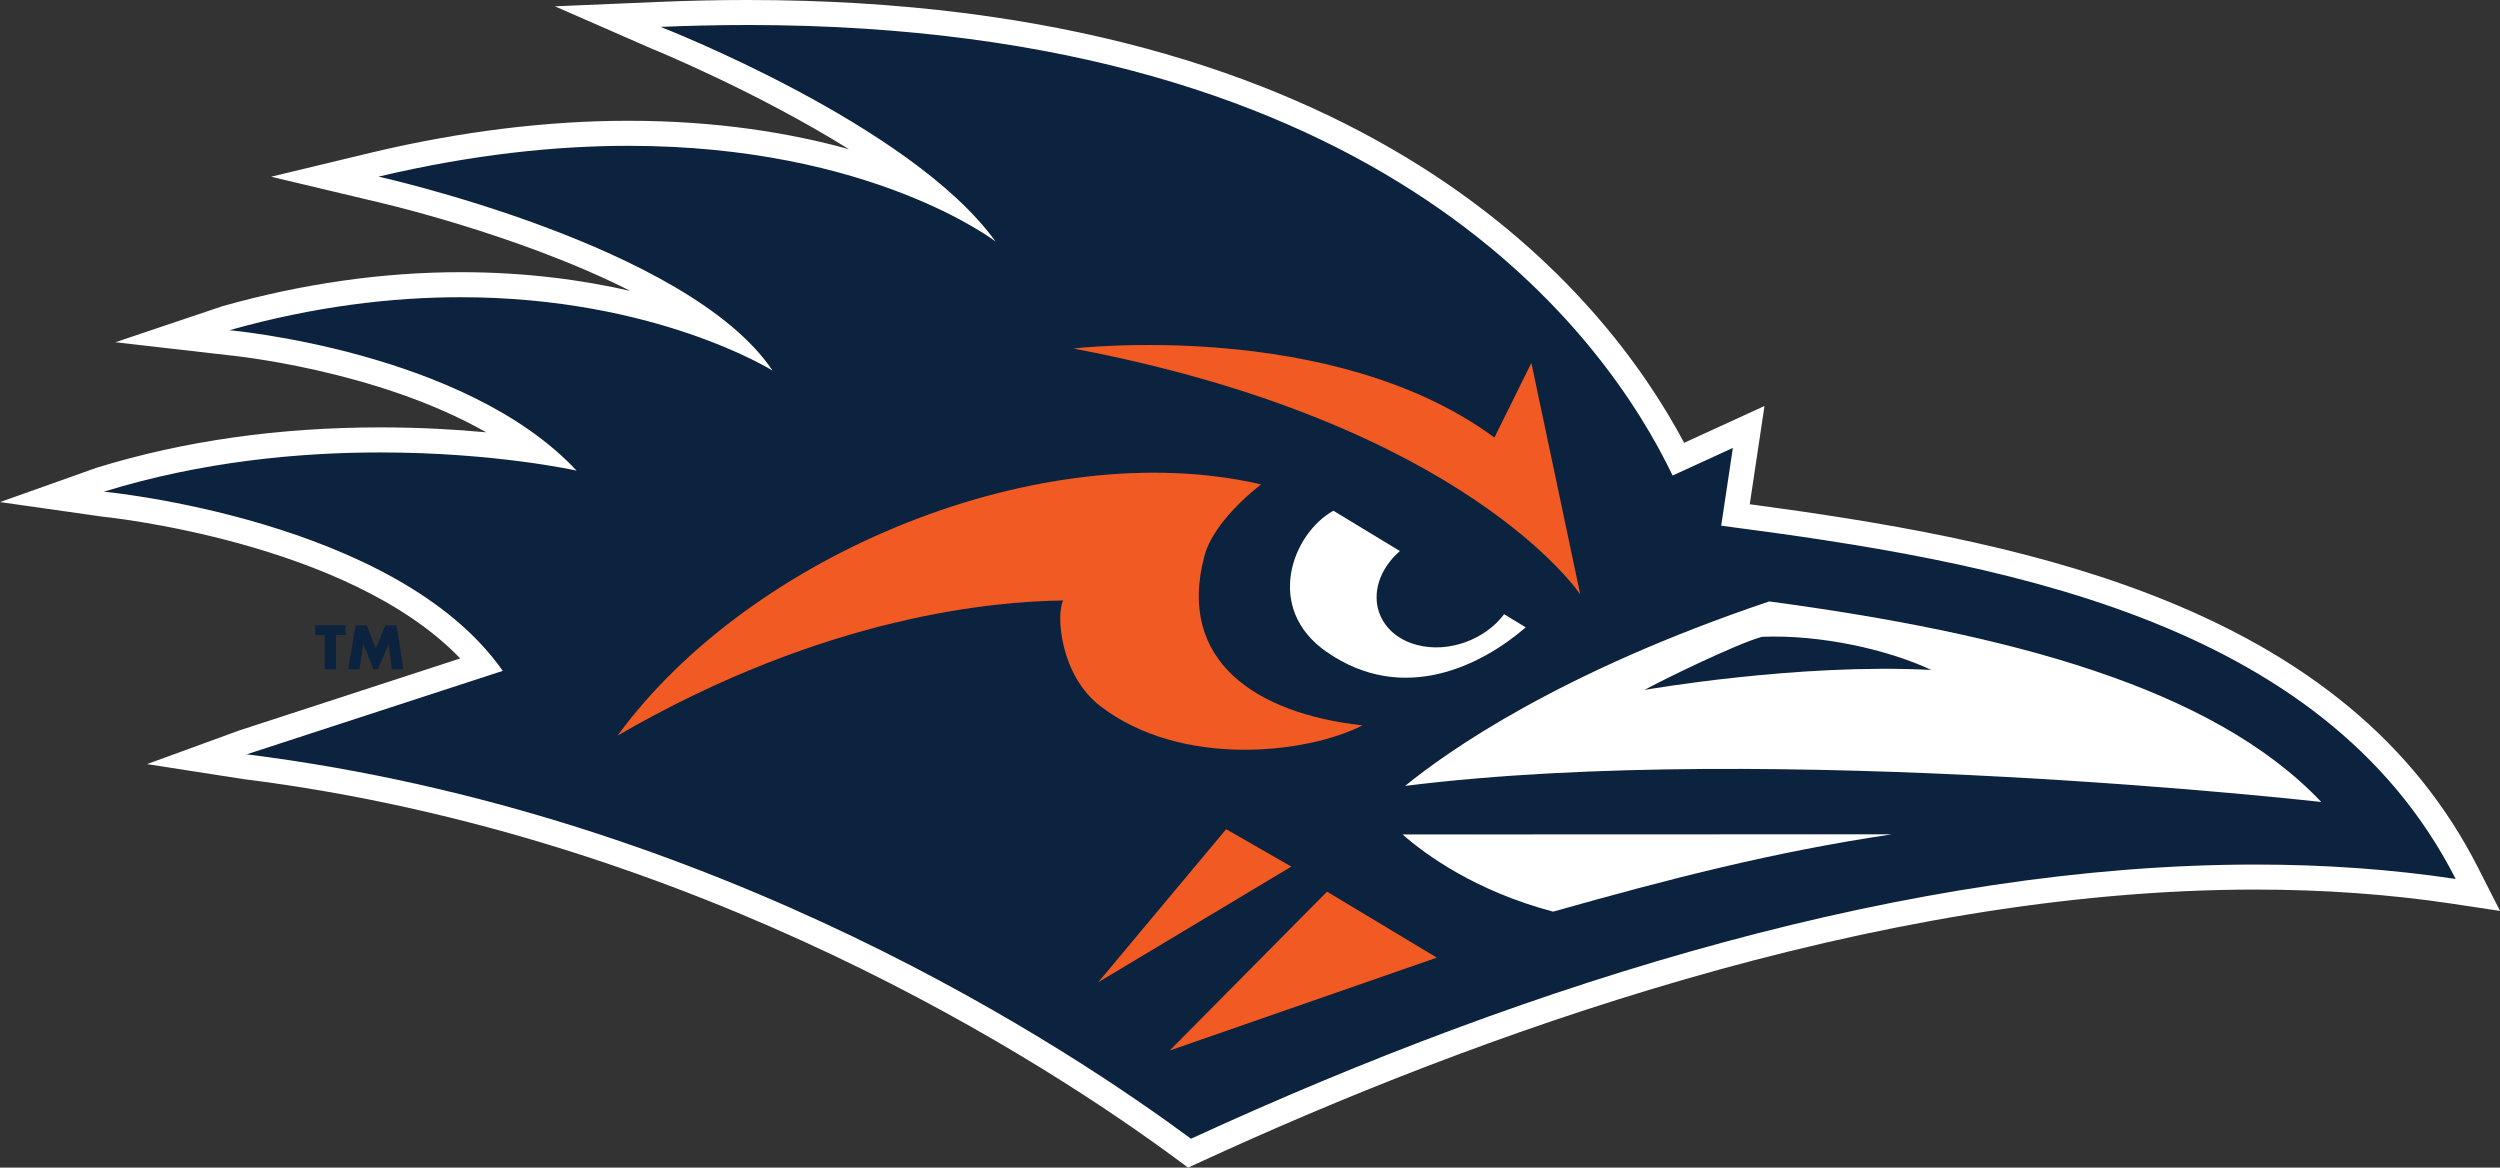 <?xml version="1.0" encoding="UTF-8"?><svg id="b" xmlns="http://www.w3.org/2000/svg" width="1130.76" height="528.11" viewBox="0 0 1130.76 528.11"><rect x="0" y="0" width="1130.76" height="528.11" fill="#333333" stroke="none"/><g id="c"><polygon points="146.83 302.73 152 302.73 152 287.22 156.28 287.22 156.28 282.84 142.56 282.84 142.56 287.22 146.83 287.22 146.83 302.73" fill="#0c2340" stroke-width="0"/><polygon points="164.34 291.29 168.9 302.73 170.96 302.73 175.74 291.29 175.79 291.29 177.24 302.73 182.41 302.73 179.4 282.84 174.26 282.84 169.98 293.47 165.95 282.84 160.85 282.84 157.48 302.73 162.62 302.73 164.29 291.29 164.34 291.29" fill="#0c2340" stroke-width="0"/><path d="M778.52,237.75l5.28-35.17-27.26,12.49C726.16,151.68,619.25-1.4,298.74,12.15c0,0,113.31,44.03,151.52,97.04,0,0-94.56-73.01-279.08-29.32,0,0,140.22,31.07,178.25,87.73,0,0-95.99-60.38-245.7-18.25,0,0,106.53,9.43,157.05,63.49,0,0-106.02-23.78-213.8,9.54,0,0,132.4,12.47,180.42,81.04l-115.84,37.76c214.15,26.83,374.31,134.87,427.15,173.87,186.97-86.08,395.33-144.09,572.02-117.5-60.37-118.71-209.86-143.83-332.21-159.8ZM675.93,197.93l16.7-33.75,22.09,104.63s-51.27-77.3-229.1-111.17c0,0,116.87-13.83,190.31,40.29ZM640.95,291.73c14.16,3.73,30.78-2.38,39.36-13.91l9.78,5.93c-19.58,16.9-55.16,35.37-90.08,11.08-28.34-19.69-15.54-53.43,3.08-63.82l30.07,18.23c-3.09,2.7-5.7,5.88-7.56,9.44-7.37,14.1-.51,28.92,15.36,33.05ZM480.89,271.58c-29.85.38-106.73,6.19-201.5,61.09,60.46-82.68,192.19-136.42,290.97-113.57-12.78,10.05-22.84,21.98-25.61,32.33-12.64,47.34,23.14,71.35,71.45,76.66-25.09,12.82-81.97,19.43-118.59-8.8-18.24-14.08-19.97-41.57-16.72-47.72ZM554.6,375.07l29.44,16.89-87.24,52.26,57.8-69.16ZM529.11,475.12l71.11-71.8,49.62,29.81-120.73,41.98ZM702.5,412.33c-34.95-9.26-57.38-25.51-68.1-34.9l221.31-.08c-53.28,7.92-99.86,19.91-153.21,34.97ZM635.58,355.46c19.3-15.75,70.03-51.55,164.65-83.42,107.35,14.4,200.44,38.63,249.68,90.69,0,0-248.23-28.11-414.33-7.27Z" fill="#0c2340" stroke-width="0"/><path d="M797,288.03c-11.3,2.98-46.76,20.36-53.2,24.05,0,0,69.55-12.22,129.77-9.04-19.73-9.29-50.27-16.07-76.57-15.01Z" fill="#0c2340" stroke-width="0"/><path d="M633.16,249.24l-30.07-18.23c-18.62,10.39-31.41,44.13-3.08,63.82,34.93,24.29,70.51,5.83,90.08-11.08l-9.78-5.93c-8.58,11.53-25.19,17.64-39.36,13.91-15.87-4.13-22.72-18.96-15.36-33.05,1.87-3.56,4.47-6.74,7.56-9.44Z" fill="#fff" stroke-width="0"/><path d="M714.73,268.81l-22.09-104.63-16.7,33.75c-73.43-54.12-190.31-40.29-190.31-40.29,177.82,33.87,229.1,111.17,229.1,111.17Z" fill="#f15a22" stroke-width="0"/><path d="M800.22,272.04c-94.62,31.87-145.35,67.67-164.65,83.42,166.1-20.84,414.33,7.27,414.33,7.27-49.24-52.07-142.33-76.29-249.68-90.69ZM743.79,312.07c6.44-3.68,41.9-21.06,53.2-24.05,26.3-1.06,56.83,5.72,76.57,15.01-60.22-3.18-129.77,9.04-129.77,9.04Z" fill="#fff" stroke-width="0"/><path d="M702.5,412.33c53.35-15.06,99.93-27.05,153.21-34.97l-221.31.08c10.72,9.38,33.15,25.64,68.1,34.9Z" fill="#fff" stroke-width="0"/><path d="M616.2,328.09c-48.31-5.31-84.08-29.32-71.45-76.66,2.76-10.36,12.83-22.29,25.61-32.33-98.79-22.85-230.51,30.89-290.97,113.57,94.77-54.9,171.65-60.71,201.5-61.09-3.25,6.15-1.52,33.64,16.72,47.72,36.62,28.22,93.5,21.61,118.59,8.8Z" fill="#f15a22" stroke-width="0"/><polygon points="554.6 375.07 496.8 444.22 584.04 391.96 554.6 375.07" fill="#f15a22" stroke-width="0"/><polygon points="529.11 475.12 649.85 433.14 600.23 403.32 529.11 475.12" fill="#f15a22" stroke-width="0"/><path d="M338.01,11.3c290.06.01,389.42,143.04,418.52,203.78l27.26-12.49-5.28,35.17c122.35,15.97,271.84,41.09,332.21,159.8-29.41-4.43-59.69-6.51-90.61-6.51-154.85,0-325.56,52.25-481.42,124.01-52.84-39-213-147.04-427.15-173.87l115.84-37.76c-48.02-68.57-180.42-81.04-180.42-81.04,44.4-13.73,88.5-17.76,125.02-17.76,52.12,0,88.78,8.22,88.78,8.22-50.51-54.06-157.05-63.49-157.05-63.49,38.72-10.9,73.84-14.94,104.65-14.93,88.29,0,141.06,33.19,141.06,33.19-38.03-56.66-178.25-87.73-178.25-87.73,42.5-10.07,80.22-13.94,113.12-13.94,109.93,0,165.96,43.25,165.96,43.25C412.05,56.18,298.74,12.15,298.74,12.15c13.48-.57,26.54-.84,39.27-.84M783.8,202.59h.02M338.01,0h-.04c-12.94,0-26.3.29-39.71.85l-47.28,2.01,43.78,19.15c.72.28,46.98,19.16,89.24,45.48-26.23-7.27-59.47-12.86-99.69-12.86-36.88,0-75.81,4.79-115.72,14.24l-45.96,11.06,46.12,10.97c.93.21,65.03,14.68,116.37,40.69-21.32-4.88-47.08-8.48-76.73-8.48-35.25,0-71.49,5.17-107.71,15.36l-48.48,16.32,50.55,5.81c.82.07,66.93,6.33,117.17,34.94-13.58-1.27-29.82-2.23-47.91-2.23-45.96,0-89.15,6.15-128.36,18.27l-21.15,7.52-22.49,7.99,45.92,6.54c1.18.11,111.38,11.18,162.23,64.18l-100.1,32.63-41.55,15.17,43.65,6.79c205.64,25.77,363.51,128.7,421.85,171.75l5.37,3.97,6.07-2.79c121.85-56.1,303.46-122.97,476.69-122.97,30.87,0,60.79,2.15,88.92,6.38l21.71,3.27-9.95-19.57c-28.36-55.77-77.06-96.28-148.89-123.85-57.97-22.25-122.82-32.79-180.51-40.52l3.57-23.79,3.1-20.65-18.98,8.7-17.37,7.96C725.9,132.88,619.49.01,338.01,0h0Z" fill="#fff" stroke-width="0"/></g></svg>